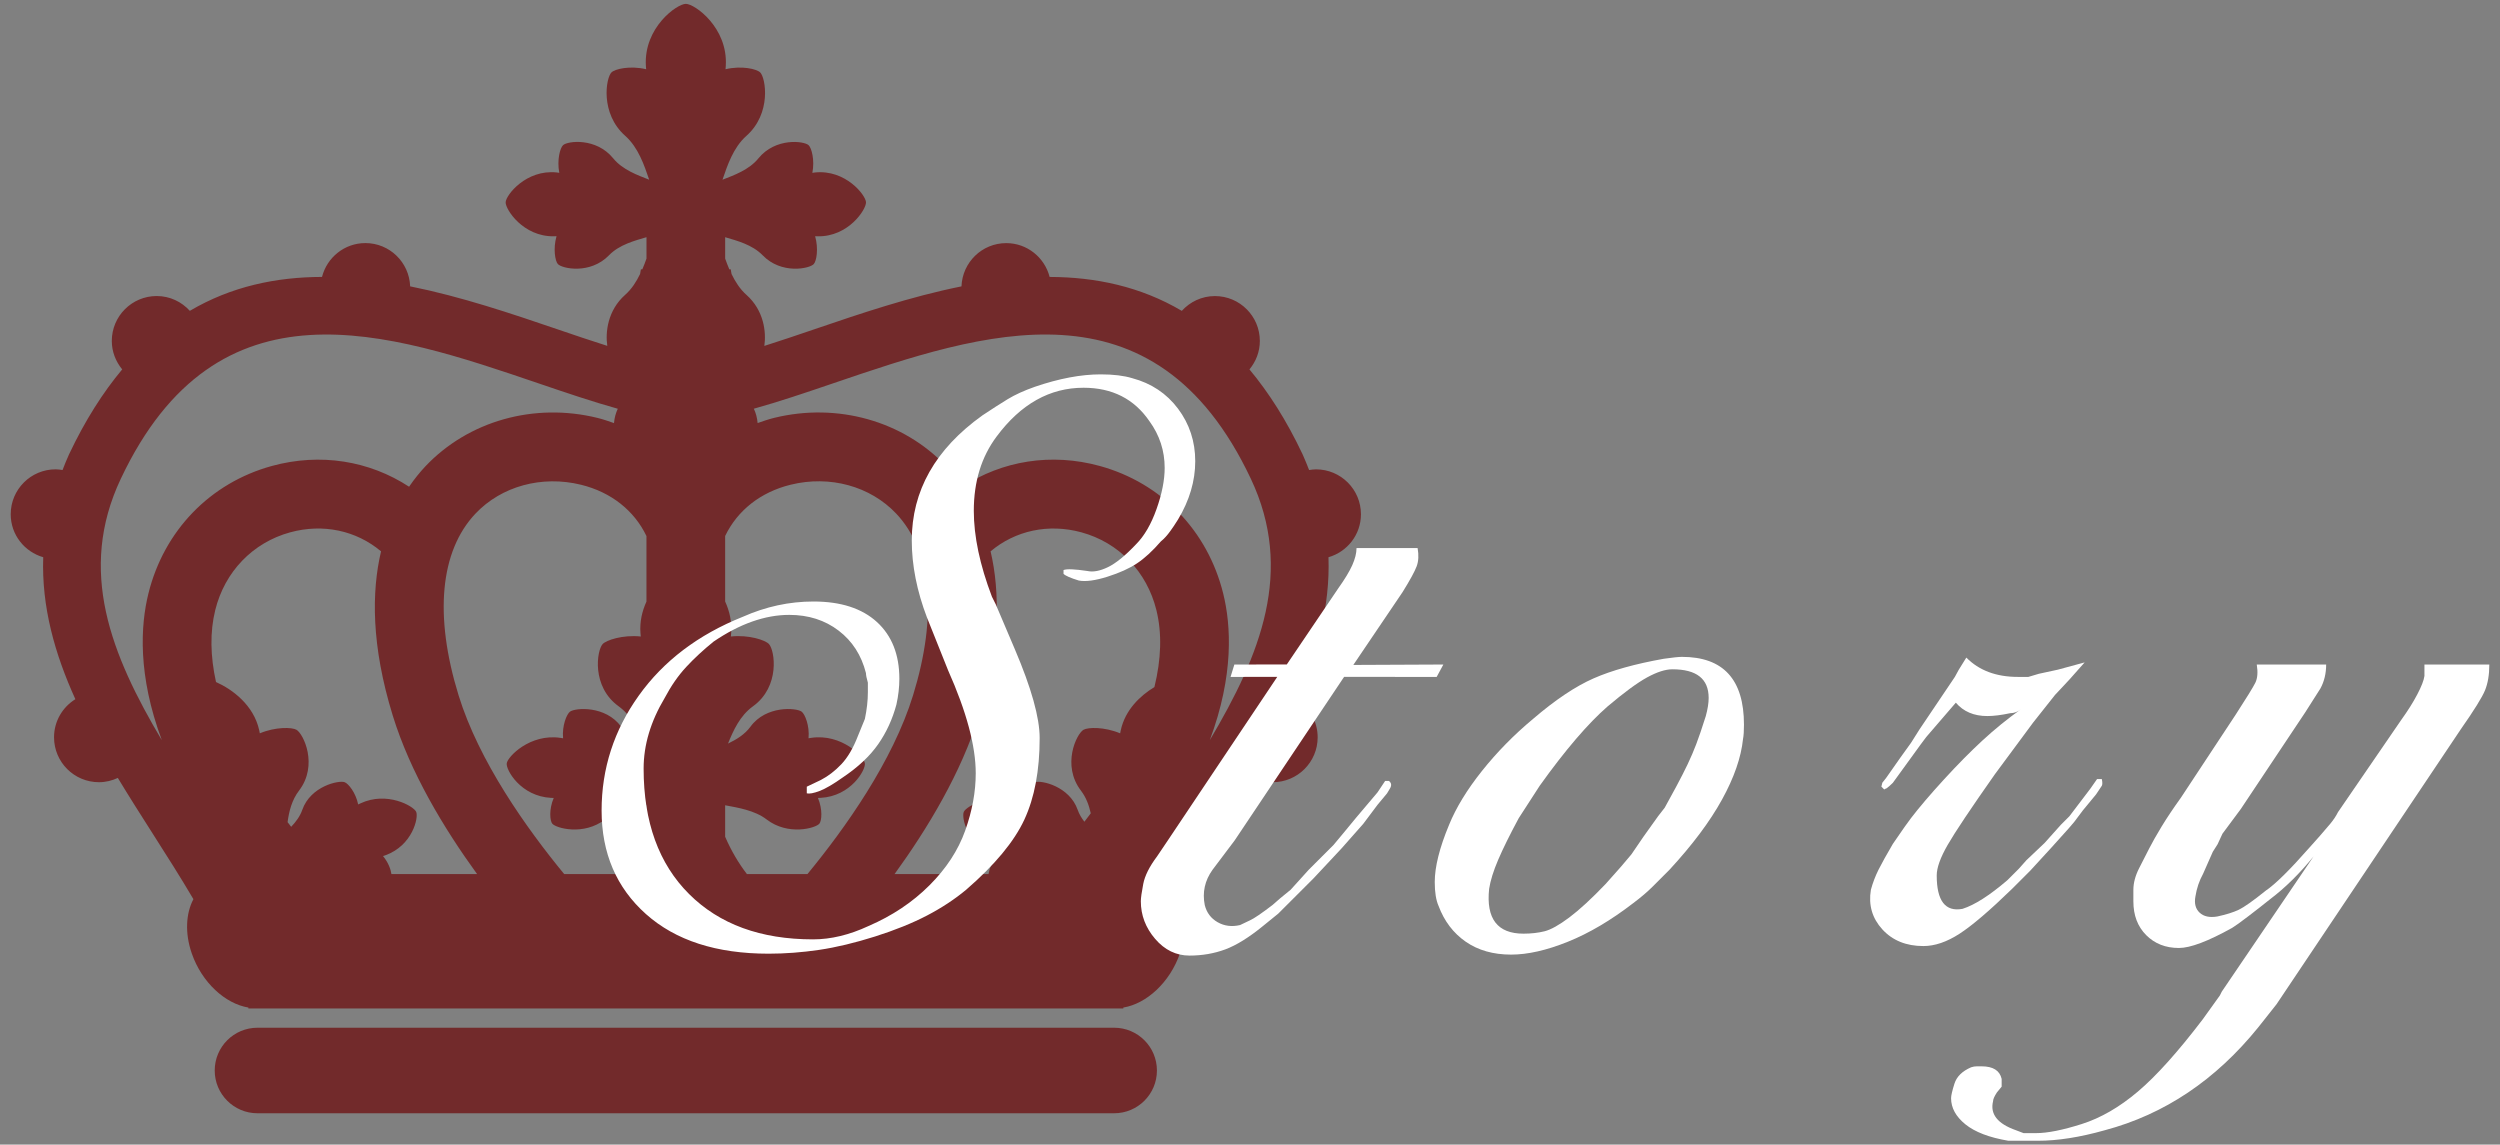<?xml version="1.0" encoding="utf-8"?>
<!-- Generator: Adobe Illustrator 27.5.0, SVG Export Plug-In . SVG Version: 6.00 Build 0)  -->
<!DOCTYPE svg PUBLIC "-//W3C//DTD SVG 1.1//EN" "http://www.w3.org/Graphics/SVG/1.1/DTD/svg11.dtd">
<svg version="1.1" id="レイヤー_1" xmlns:x="http://ns.adobe.com/Extensibility/1.0/" xmlns:i="http://ns.adobe.com/AdobeIllustrator/10.0/" xmlns:graph="http://ns.adobe.com/Graphs/1.0/"
	 xmlns="http://www.w3.org/2000/svg" xmlns:xlink="http://www.w3.org/1999/xlink" x="0px" y="0px" viewBox="0 0 166 76"
	 style="enable-background:new 0 0 166 76;" xml:space="preserve">
<rect x="0" y="0" width="166" height="76" fill="#808080" stroke="none"/>
<style type="text/css">
	.st0{fill:#FFFFFF;}
	.st1{fill:#722A2B;}
	.st2{opacity:0.25;}
</style>
<g>
	<g>
		<path class="st1" d="M73.979,68.241H17.097c-1.568,0-2.84,1.271-2.84,2.84s1.271,2.84,2.84,2.84h56.883
			c1.568,0,2.84-1.271,2.84-2.84S75.548,68.241,73.979,68.241z"/>
		<path class="st1" d="M90.367,34.148c0-1.648-1.336-2.983-2.983-2.983c-0.157,0-0.308,0.023-0.459,0.046
			c-0.14-0.346-0.266-0.69-0.431-1.04c-1.068-2.262-2.255-4.115-3.53-5.642c0.425-0.516,0.69-1.167,0.69-1.887
			c0-1.648-1.336-2.983-2.983-2.983c-0.874,0-1.653,0.383-2.199,0.982c-2.755-1.625-5.739-2.243-8.777-2.252
			c-0.33-1.289-1.489-2.246-2.88-2.246c-1.609,0-2.912,1.277-2.972,2.872c-3.409,0.685-6.745,1.818-9.756,2.844
			c-1.143,0.39-2.262,0.769-3.334,1.109c0.132-0.912-0.024-2.355-1.19-3.39c-0.435-0.387-0.742-0.877-0.988-1.384l-0.054-0.311
			h-0.094c-0.104-0.241-0.193-0.479-0.276-0.712v-1.42c0.771,0.229,1.802,0.492,2.49,1.201c1.246,1.286,3.114,0.888,3.393,0.582
			c0.176-0.191,0.331-0.996,0.091-1.849c0.058,0.004,0.117,0.005,0.176,0.006c2.04,0.034,3.223-1.791,3.202-2.262
			c-0.02-0.472-1.358-2.186-3.388-1.977c-0.059,0.006-0.117,0.013-0.174,0.025c0.168-0.874-0.06-1.662-0.25-1.837
			c-0.305-0.281-2.201-0.516-3.333,0.876c-0.623,0.769-1.635,1.122-2.384,1.418c0.319-0.934,0.709-2.134,1.59-2.915
			c1.676-1.487,1.28-3.843,0.915-4.208c-0.231-0.23-1.225-0.468-2.304-0.214c0.007-0.075,0.011-0.148,0.017-0.22
			c0.152-2.544-2.063-4.121-2.653-4.121c-0.591,0-2.804,1.577-2.653,4.121c0.005,0.072,0.01,0.145,0.018,0.22
			C41.824,4.342,40.829,4.58,40.6,4.809c-0.367,0.366-0.763,2.721,0.912,4.208c0.882,0.782,1.272,1.981,1.593,2.915
			c-0.749-0.296-1.762-0.649-2.387-1.418c-1.13-1.392-3.026-1.158-3.331-0.876c-0.19,0.175-0.416,0.963-0.251,1.837
			c-0.059-0.011-0.115-0.018-0.176-0.025c-2.026-0.209-3.364,1.504-3.385,1.977c-0.021,0.472,1.162,2.296,3.202,2.262
			c0.06-0.001,0.118-0.002,0.176-0.006c-0.241,0.854-0.084,1.658,0.088,1.849c0.281,0.306,2.148,0.705,3.397-0.582
			c0.686-0.709,1.718-0.972,2.489-1.201v1.421c-0.083,0.233-0.172,0.471-0.276,0.711h-0.095l-0.054,0.311
			c-0.246,0.507-0.554,0.997-0.99,1.383c-1.166,1.035-1.321,2.477-1.188,3.39c-1.073-0.339-2.191-0.719-3.334-1.109
			c-3.011-1.026-6.347-2.158-9.756-2.843c-0.059-1.595-1.362-2.873-2.972-2.873c-1.392,0-2.551,0.958-2.881,2.247
			c-3.038,0.009-6.021,0.626-8.776,2.252c-0.546-0.6-1.325-0.983-2.199-0.983c-1.648,0-2.983,1.336-2.983,2.983
			c0,0.72,0.266,1.372,0.691,1.888c-1.275,1.527-2.462,3.381-3.53,5.642c-0.165,0.35-0.291,0.694-0.431,1.04
			c-0.151-0.023-0.302-0.046-0.459-0.046c-1.648,0-2.983,1.336-2.983,2.983c0,1.36,0.915,2.494,2.159,2.853
			c-0.116,3.289,0.765,6.409,2.134,9.427c-0.847,0.526-1.416,1.458-1.416,2.529c0,1.648,1.336,2.983,2.983,2.983
			c0.449,0,0.871-0.106,1.253-0.284c0.744,1.23,1.518,2.449,2.292,3.661c0.952,1.491,1.877,2.946,2.726,4.389
			c-0.495,0.939-0.58,2.242-0.108,3.605c0.669,1.93,2.22,3.338,3.758,3.592v0.061h58.096v-0.061
			c1.538-0.253,3.089-1.662,3.758-3.592c0.473-1.363,0.387-2.666-0.108-3.606c0.849-1.443,1.773-2.897,2.726-4.388
			c0.774-1.211,1.548-2.431,2.292-3.66c0.382,0.178,0.804,0.284,1.253,0.284c1.648,0,2.983-1.336,2.983-2.983
			c0-1.071-0.569-2.002-1.416-2.529c1.369-3.018,2.25-6.139,2.134-9.427C89.452,36.642,90.367,35.508,90.367,34.148z M65.001,47.502
			c1.426-4.635,1.405-8.205,0.774-10.893c1.641-1.381,3.846-1.86,6.032-1.262c2.485,0.68,4.346,2.61,4.977,5.163
			c0.383,1.546,0.321,3.268-0.131,5.112c-0.943,0.569-1.936,1.51-2.233,2.86c-0.018,0.071-0.031,0.142-0.042,0.211
			c-1.055-0.442-2.141-0.406-2.433-0.236c-0.468,0.271-1.463,2.353-0.168,4.044c0.348,0.455,0.534,0.978,0.65,1.503
			c-0.136,0.185-0.282,0.372-0.423,0.559c-0.188-0.241-0.346-0.502-0.445-0.789c-0.551-1.574-2.429-1.979-2.814-1.835
			c-0.241,0.09-0.735,0.688-0.897,1.478c-0.049-0.026-0.1-0.049-0.154-0.074c-1.757-0.822-3.522,0.18-3.696,0.56
			c-0.175,0.379,0.242,2.239,2.042,2.888c0.053,0.02,0.106,0.037,0.158,0.053c-0.349,0.422-0.513,0.878-0.558,1.194h-6.24
			C61.603,54.999,63.834,51.294,65.001,47.502z M25.433,56.843c0.052-0.017,0.105-0.033,0.158-0.053
			c1.8-0.649,2.217-2.509,2.042-2.888c-0.174-0.38-1.939-1.381-3.696-0.56c-0.054,0.025-0.104,0.048-0.154,0.074
			c-0.161-0.79-0.655-1.388-0.897-1.478c-0.386-0.144-2.263,0.261-2.814,1.835c-0.148,0.425-0.423,0.797-0.738,1.126
			c-0.08-0.103-0.161-0.207-0.239-0.31c0.096-0.71,0.279-1.464,0.758-2.089c1.295-1.691,0.3-3.773-0.168-4.044
			c-0.292-0.169-1.378-0.206-2.433,0.236c-0.011-0.069-0.025-0.14-0.042-0.211c-0.366-1.663-1.783-2.713-2.867-3.194
			c-0.379-1.718-0.41-3.325-0.051-4.778c0.631-2.552,2.492-4.482,4.977-5.163c2.187-0.598,4.391-0.118,6.032,1.263
			c-0.631,2.688-0.652,6.258,0.774,10.892c1.167,3.792,3.398,7.497,5.603,10.536h-5.687C25.946,57.721,25.782,57.265,25.433,56.843z
			 M42.925,35.593v4.352c-0.285,0.627-0.456,1.333-0.398,2.093c0.002,0.077,0.01,0.153,0.021,0.226
			c-1.2-0.126-2.288,0.242-2.531,0.501c-0.388,0.416-0.761,2.822,1.063,4.135c0.87,0.628,1.314,1.627,1.656,2.474
			c-0.562-0.27-1.124-0.615-1.492-1.121c-1.034-1.422-3.053-1.26-3.4-0.997c-0.214,0.164-0.533,0.919-0.456,1.766
			c-0.056-0.012-0.116-0.019-0.176-0.028c-2.025-0.295-3.503,1.253-3.565,1.69c-0.06,0.436,0.925,2.187,2.943,2.295
			c0.058,0.004,0.118,0.005,0.176,0.006c-0.326,0.77-0.251,1.519-0.096,1.706c0.247,0.302,2.079,0.816,3.499-0.275
			c0.796-0.611,1.911-0.785,2.757-0.945v2.09c-0.394,0.913-0.882,1.746-1.444,2.478h-4.02c-2.508-3.049-5.665-7.489-7.016-11.881
			c-1.627-5.284-1.227-9.565,1.123-12.052c1.725-1.824,4.41-2.559,7.013-1.918C40.584,32.681,42.113,33.902,42.925,35.593z
			 M60.631,46.157c-1.351,4.392-4.508,8.832-7.016,11.881h-4.02c-0.562-0.732-1.05-1.564-1.445-2.478v-2.09
			c0.847,0.16,1.962,0.333,2.759,0.945c1.42,1.092,3.252,0.577,3.499,0.275c0.153-0.186,0.228-0.936-0.097-1.706
			c0.058-0.001,0.116-0.002,0.176-0.006c2.015-0.108,3.002-1.859,2.941-2.295c-0.06-0.437-1.538-1.985-3.563-1.69
			c-0.062,0.009-0.12,0.016-0.178,0.028c0.077-0.847-0.24-1.602-0.456-1.766c-0.346-0.263-2.365-0.425-3.4,0.997
			c-0.367,0.506-0.927,0.852-1.49,1.121c0.342-0.847,0.784-1.846,1.656-2.474c1.822-1.314,1.451-3.719,1.061-4.135
			c-0.243-0.26-1.329-0.627-2.529-0.501c0.01-0.073,0.018-0.149,0.021-0.226c0.058-0.761-0.115-1.469-0.4-2.097v-4.351
			c0.813-1.69,2.342-2.91,4.345-3.403c2.603-0.643,5.288,0.093,7.013,1.918C61.858,36.593,62.257,40.873,60.631,46.157z
			 M8.019,31.795c6.421-13.604,17.748-9.743,27.744-6.338c1.823,0.621,3.589,1.219,5.258,1.684
			c-0.139,0.293-0.222,0.614-0.252,0.952c-0.359-0.126-0.718-0.251-1.095-0.344c-4.201-1.034-8.577,0.199-11.429,3.217
			c-0.344,0.365-0.716,0.818-1.082,1.352c-2.637-1.725-5.892-2.258-9.101-1.381c-4.105,1.124-7.173,4.292-8.208,8.475
			c-0.522,2.111-0.722,5.413,0.893,9.739C7.378,43.476,5.133,37.905,8.019,31.795z M80.33,49.146
			c1.613-4.323,1.413-7.624,0.891-9.734c-1.035-4.183-4.103-7.351-8.208-8.475c-3.213-0.879-6.465-0.345-9.101,1.38
			c-0.366-0.534-0.737-0.987-1.081-1.352c-2.851-3.018-7.229-4.248-11.429-3.218c-0.377,0.093-0.736,0.218-1.095,0.344
			c-0.03-0.338-0.114-0.658-0.252-0.952c1.669-0.464,3.436-1.063,5.258-1.684c9.994-3.403,21.323-7.264,27.744,6.337
			C85.941,37.903,83.699,43.473,80.33,49.146z"/>
	</g>
	<g>
		<g>
			<path class="st0" d="M78.223,34.492c-0.212,0.338-0.381,0.592-0.507,0.76c-0.212,0.297-0.423,0.529-0.634,0.697
				c-0.55,0.634-1.077,1.12-1.585,1.458c-0.507,0.338-1.162,0.634-1.964,0.887c-0.803,0.254-1.437,0.339-1.901,0.254
				c-0.55-0.169-0.887-0.317-1.014-0.444v-0.253c0.211-0.084,0.738-0.063,1.584,0.063c0.38,0.085,0.834,0,1.362-0.254
				c0.528-0.253,1.15-0.76,1.87-1.521c0.548-0.549,1.003-1.331,1.362-2.345c0.358-1.014,0.538-1.922,0.538-2.725
				c0-1.141-0.338-2.176-1.014-3.105c-1.014-1.479-2.472-2.218-4.372-2.218c-2.24,0-4.162,1.077-5.767,3.231
				c-1.015,1.353-1.521,3-1.521,4.943c0,1.689,0.401,3.591,1.204,5.703l0.254,0.507l1.267,2.979
				c1.099,2.577,1.648,4.541,1.648,5.893c0,2.155-0.339,3.961-1.015,5.418c-0.676,1.458-1.964,3.011-3.865,4.658
				c-0.761,0.634-1.627,1.204-2.598,1.711c-0.973,0.507-2.123,0.973-3.454,1.395c-1.331,0.421-2.566,0.718-3.707,0.887
				c-1.141,0.168-2.261,0.254-3.358,0.254c-3.465,0-6.179-0.877-8.144-2.63c-1.964-1.753-2.946-4.045-2.946-6.876
				c0-2.788,0.823-5.333,2.472-7.636c1.647-2.303,3.949-4.045,6.907-5.229c1.521-0.675,3.083-1.014,4.689-1.014
				c1.815,0,3.221,0.455,4.214,1.362c0.992,0.909,1.489,2.166,1.489,3.771c0,0.55-0.065,1.12-0.196,1.711
				c-0.262,0.973-0.665,1.849-1.21,2.63c-0.545,0.782-1.319,1.511-2.321,2.187c-0.654,0.465-1.178,0.771-1.57,0.919
				c-0.392,0.148-0.675,0.201-0.85,0.158v-0.254v-0.189l0.931-0.443c0.487-0.254,0.942-0.603,1.363-1.046
				c0.42-0.443,0.787-1.066,1.098-1.869l0.466-1.141c0.132-0.634,0.198-1.226,0.198-1.774c0-0.211,0-0.422,0-0.634
				c-0.085-0.295-0.127-0.507-0.127-0.634c-0.298-1.183-0.901-2.123-1.813-2.82c-0.913-0.697-2.005-1.046-3.277-1.046
				c-1.613,0-3.289,0.593-5.028,1.774c-0.679,0.55-1.283,1.109-1.813,1.68c-0.531,0.57-1.008,1.258-1.432,2.06
				c-0.934,1.563-1.4,3.127-1.4,4.689c0,3.549,1.006,6.327,3.02,8.333c2.012,2.007,4.755,3.01,8.229,3.01
				c0.592,0,1.196-0.073,1.812-0.222c0.613-0.147,1.238-0.369,1.874-0.665c1.567-0.676,2.913-1.573,4.036-2.693
				c1.122-1.119,1.917-2.334,2.383-3.644s0.699-2.576,0.699-3.803c0-1.815-0.613-4.097-1.838-6.844l-0.507-1.268l-0.887-2.218
				c-0.677-1.774-1.015-3.485-1.015-5.133c0-3.295,1.562-6.062,4.689-8.301c0.634-0.422,1.193-0.781,1.68-1.078
				c0.485-0.295,1.087-0.57,1.806-0.823c1.605-0.549,3.062-0.824,4.373-0.824c0.844,0,1.541,0.086,2.091,0.254
				c1.268,0.339,2.281,1.014,3.042,2.027c0.76,1.015,1.141,2.177,1.141,3.485C79.364,31.937,78.983,33.225,78.223,34.492z"/>
			<path class="st0" d="M95.839,44.124l-0.444,0.823l-6.148-0.002L81.984,55.8l-1.475,1.958c-0.511,0.717-0.681,1.496-0.513,2.339
				c0.127,0.506,0.412,0.886,0.855,1.138c0.443,0.254,0.94,0.316,1.489,0.189c0.169-0.084,0.391-0.19,0.665-0.317
				c0.275-0.126,0.771-0.464,1.489-1.014l0.507-0.443l0.697-0.57l1.204-1.331l1.647-1.647l0.634-0.761l0.888-1.077l1.394-1.647
				l0.507-0.761h0.254c0.168,0.127,0.19,0.297,0.063,0.508l-0.19,0.316l-0.316,0.38l-0.317,0.381l-0.95,1.267l-1.458,1.648
				l-1.837,1.964L85.32,60.22l-0.443,0.443l-1.015,0.824c-0.929,0.76-1.763,1.277-2.503,1.553c-0.738,0.273-1.53,0.411-2.376,0.411
				c-0.888,0-1.647-0.37-2.281-1.108c-0.634-0.739-0.951-1.573-0.951-2.502c0-0.211,0.054-0.592,0.159-1.141s0.412-1.162,0.92-1.838
				l0.766-1.137l7.214-10.781l-3.102,0.003l0.254-0.823l3.481-0.003l3.425-5.066c0.423-0.592,0.729-1.099,0.92-1.521
				c0.189-0.422,0.285-0.802,0.285-1.141h4.056c0.084,0.467,0.063,0.87-0.062,1.208c-0.126,0.34-0.438,0.912-0.938,1.717
				l-3.269,4.834L95.839,44.124z"/>
			<path class="st0" d="M115.737,49.067c-0.127,1.226-0.592,2.566-1.395,4.024c-0.803,1.457-1.964,3.01-3.485,4.657
				c-0.38,0.381-0.75,0.751-1.108,1.109c-0.359,0.359-0.792,0.729-1.299,1.108c-1.479,1.141-2.927,1.996-4.341,2.566
				c-1.416,0.57-2.672,0.855-3.771,0.855c-1.183,0-2.187-0.285-3.011-0.855c-0.823-0.57-1.426-1.362-1.806-2.376
				c-0.168-0.38-0.254-0.908-0.254-1.584c0-1.014,0.317-2.281,0.951-3.803c0.465-1.141,1.193-2.333,2.186-3.58
				c0.993-1.245,2.123-2.397,3.391-3.453c1.479-1.268,2.82-2.165,4.024-2.693c1.203-0.528,2.756-0.961,4.657-1.3
				c0.591-0.084,0.992-0.126,1.204-0.126c2.746,0,4.119,1.5,4.119,4.499C115.8,48.539,115.779,48.856,115.737,49.067z
				 M113.265,47.546c0.127-0.465,0.19-0.865,0.19-1.204c0-1.268-0.803-1.901-2.408-1.901c-0.466,0-1.024,0.181-1.68,0.539
				c-0.655,0.359-1.531,1.004-2.63,1.933c-0.633,0.55-1.33,1.268-2.091,2.154c-0.761,0.888-1.563,1.923-2.408,3.105l-1.394,2.154
				c-0.592,1.1-1.046,2.018-1.362,2.757c-0.317,0.739-0.518,1.384-0.603,1.933c-0.211,1.986,0.55,2.979,2.281,2.979
				c0.507,0,0.972-0.053,1.395-0.158c0.422-0.105,0.971-0.412,1.647-0.919c0.675-0.507,1.479-1.246,2.408-2.218l1.014-1.141
				l0.697-0.824l0.823-1.204l0.951-1.331l0.443-0.57c0.211-0.38,0.464-0.845,0.761-1.394c0.295-0.549,0.548-1.046,0.76-1.489
				c0.211-0.443,0.401-0.888,0.57-1.331S113.012,48.349,113.265,47.546z"/>
			<path class="st0" d="M139.563,52.172l-0.38,0.57l-0.888,1.077l-0.57,0.761l-0.38,0.443l-1.141,1.268l-1.395,1.521l-0.443,0.443
				l-0.761,0.761c-1.479,1.437-2.641,2.43-3.484,2.979c-0.846,0.549-1.648,0.823-2.408,0.823c-1.141,0-2.049-0.369-2.726-1.108
				c-0.675-0.739-0.929-1.616-0.76-2.63c0.126-0.465,0.296-0.908,0.507-1.331c0.212-0.422,0.528-0.992,0.95-1.711
				c0.634-0.929,1.036-1.499,1.204-1.711c0.55-0.718,1.278-1.573,2.187-2.566c0.908-0.992,1.764-1.858,2.566-2.598
				c0.802-0.739,1.647-1.426,2.535-2.06c-0.212,0.169-0.444,0.253-0.697,0.253c-0.593,0.127-1.1,0.19-1.521,0.19
				c-0.887,0-1.584-0.295-2.091-0.888l-1.965,2.281l-0.38,0.508l-1.838,2.534c-0.168,0.17-0.316,0.296-0.443,0.381
				c-0.042,0-0.084,0.021-0.127,0.062l-0.19-0.192l0.063-0.259l0.254-0.321l0.95-1.354l0.697-0.968l0.57-0.902l2.345-3.481
				l0.254-0.466l0.507-0.817c0.845,0.855,1.985,1.283,3.422,1.283c0.295,0,0.527,0,0.697,0l0.696-0.207l1.268-0.275l1.774-0.482
				l-1.014,1.142l-0.95,1.015l-1.458,1.84l-2.535,3.425c-1.605,2.283-2.651,3.848-3.137,4.693s-0.729,1.522-0.729,2.03
				c0,1.69,0.57,2.432,1.711,2.22c0.802-0.254,1.795-0.888,2.979-1.901l0.761-0.761l0.507-0.57l1.204-1.141l1.077-1.204l0.57-0.57
				l1.395-1.837l0.443-0.634h0.316C139.605,51.941,139.605,52.088,139.563,52.172z"/>
			<path class="st0" d="M165.291,44.124c0,0.676-0.096,1.246-0.285,1.711c-0.19,0.465-0.729,1.331-1.616,2.598l-12.23,18.251
				l-1.204,1.521c-2.829,3.506-6.23,5.787-10.202,6.844c-1.647,0.465-3.126,0.697-4.436,0.697h-0.57h-0.697h-0.697
				c-1.268-0.214-2.218-0.578-2.852-1.091c-0.634-0.514-0.95-1.093-0.95-1.734c0-0.171,0.074-0.492,0.222-0.962
				c0.148-0.472,0.518-0.835,1.108-1.091c0.127-0.044,0.254-0.064,0.381-0.064c0.169,0,0.274,0,0.316,0
				c0.761,0,1.204,0.278,1.331,0.835v0.258v0.257l-0.317,0.386c-0.168,0.258-0.253,0.449-0.253,0.578
				c-0.211,0.857,0.295,1.5,1.519,1.929l0.506,0.193c0.17,0,0.443,0,0.823,0c0.759,0,1.771-0.201,3.036-0.603
				c1.266-0.402,2.511-1.122,3.733-2.158c1.225-1.037,2.658-2.635,4.303-4.793l1.139-1.587l0.127-0.254l6.1-8.986
				c-0.925,1.142-1.891,2.093-2.898,2.854c-0.42,0.339-0.893,0.708-1.418,1.109c-0.523,0.402-0.892,0.666-1.102,0.793
				c-1.597,0.888-2.771,1.331-3.528,1.331c-0.881,0-1.605-0.284-2.173-0.853c-0.566-0.568-0.851-1.314-0.851-2.241
				c0-0.337,0-0.59,0-0.758c0-0.463,0.128-0.947,0.386-1.452s0.483-0.948,0.677-1.327c0.193-0.378,0.462-0.853,0.805-1.421
				c0.345-0.568,0.773-1.21,1.288-1.926l3.648-5.532c0.715-1.103,1.146-1.804,1.294-2.101c0.146-0.297,0.179-0.7,0.095-1.21h4.608
				c0,0.592-0.127,1.121-0.379,1.586c-0.084,0.127-0.421,0.655-1.009,1.586l-4.28,6.421l-1.219,1.642l-0.32,0.694l-0.32,0.505
				l-0.642,1.454c-0.256,0.463-0.427,0.969-0.513,1.515c-0.085,0.464,0.011,0.822,0.282,1.074c0.274,0.254,0.664,0.338,1.169,0.253
				c0.59-0.127,1.063-0.275,1.421-0.444c0.357-0.17,0.957-0.594,1.799-1.272c0.631-0.424,1.599-1.378,2.903-2.861
				c0.463-0.509,0.926-1.038,1.389-1.59c0.21-0.254,0.379-0.509,0.506-0.764l4.205-6.132c0.426-0.59,0.777-1.148,1.054-1.675
				c0.277-0.527,0.438-0.938,0.48-1.233V44.63v-0.506H165.291z"/>
		</g>
	</g>
</g>
</svg>
